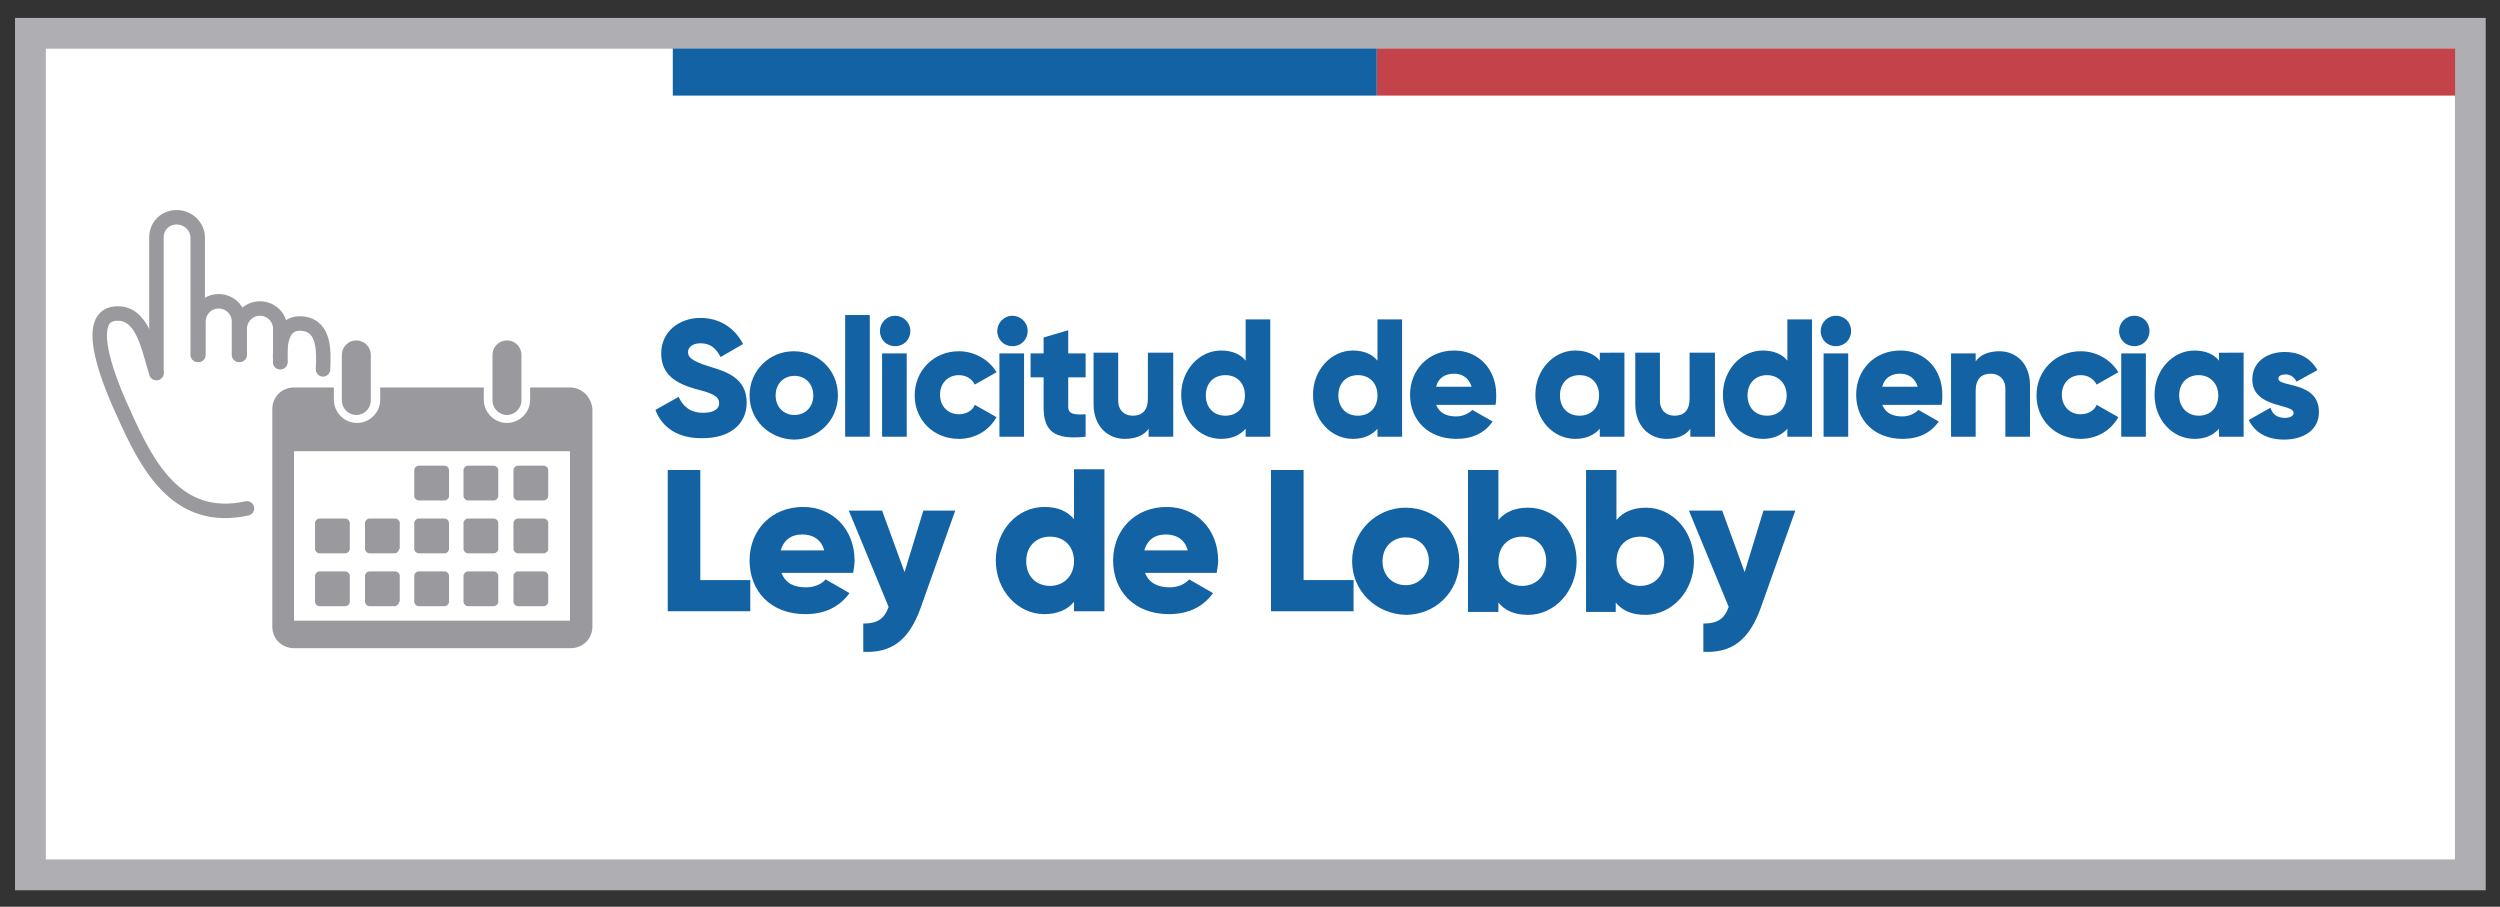 <?xml version="1.0" encoding="utf-8"?>
<!-- Generator: Adobe Illustrator 19.0.0, SVG Export Plug-In . SVG Version: 6.00 Build 0)  -->
<svg version="1.1" id="Capa_2" xmlns="http://www.w3.org/2000/svg" xmlns:xlink="http://www.w3.org/1999/xlink" x="0px" y="0px"
	 viewBox="0 0 345.2 125.2" style="enable-background:new 0 0 345.2 125.2;" xml:space="preserve">
<rect x="0" y="0" width="345.2" height="125.2" fill="#333333" stroke="none"/>
<style type="text/css">
	.st0{fill:#FFFFFF;stroke:#AEAEB3;stroke-width:4.252;stroke-miterlimit:10;}
	.st1{fill:#1262A4;}
	.st2{fill:#9A999E;}
	.st3{fill:none;stroke:#9A999E;stroke-width:2;stroke-linecap:round;stroke-linejoin:round;stroke-miterlimit:10;}
	.st4{fill:#C4424A;}
</style>
<rect id="XMLID_10_" x="4.2" y="4.6" class="st0" width="336.9" height="116.2"/>
<g id="XMLID_100_">
	<path id="XMLID_101_" class="st1" d="M90.5,56.6l3.2-1.8c0.6,1.3,1.6,2.2,3.4,2.2c1.7,0,2.2-0.7,2.2-1.3c0-1-0.9-1.4-3.3-2
		c-2.4-0.7-4.7-1.8-4.7-4.9c0-3.1,2.6-4.9,5.4-4.9c2.6,0,4.7,1.3,5.9,3.6l-3.1,1.8c-0.6-1.1-1.3-1.9-2.8-1.9c-1.1,0-1.7,0.6-1.7,1.2
		c0,0.7,0.4,1.2,2.9,2c2.4,0.7,5.2,1.6,5.2,5c0,3.1-2.5,4.9-6,4.9C93.6,60.6,91.4,59,90.5,56.6z"/>
	<path id="XMLID_103_" class="st1" d="M103.5,54.6c0-3.4,2.7-6.1,6.1-6.1c3.4,0,6.1,2.6,6.1,6.1c0,3.4-2.7,6.1-6.1,6.1
		C106.2,60.6,103.5,58,103.5,54.6z M112.3,54.6c0-1.6-1.1-2.7-2.6-2.7s-2.6,1.1-2.6,2.7s1.1,2.7,2.6,2.7S112.3,56.2,112.3,54.6z"/>
	<path id="XMLID_106_" class="st1" d="M116.7,43.5h3.4v16.8h-3.4V43.5z"/>
	<path id="XMLID_108_" class="st1" d="M121.5,45.7c0-1.1,0.9-2.1,2.1-2.1c1.1,0,2.1,0.9,2.1,2.1s-0.9,2.1-2.1,2.1
		C122.4,47.8,121.5,46.9,121.5,45.7z M121.8,48.8h3.4v11.5h-3.4V48.8z"/>
	<path id="XMLID_111_" class="st1" d="M126.3,54.6c0-3.4,2.6-6.1,6.1-6.1c2.2,0,4.2,1.2,5.2,2.9l-3,1.7c-0.4-0.8-1.2-1.3-2.2-1.3
		c-1.5,0-2.6,1.1-2.6,2.7c0,1.6,1.1,2.7,2.6,2.7c1,0,1.9-0.5,2.2-1.3l3,1.7c-1,1.8-2.9,3-5.2,3C128.9,60.6,126.3,58,126.3,54.6z"/>
	<path id="XMLID_113_" class="st1" d="M137.7,45.7c0-1.1,0.9-2.1,2.1-2.1c1.1,0,2.1,0.9,2.1,2.1s-0.9,2.1-2.1,2.1
		C138.6,47.8,137.7,46.9,137.7,45.7z M138,48.8h3.4v11.5H138V48.8z"/>
	<path id="XMLID_116_" class="st1" d="M147.5,52.1v4.1c0,1,0.9,1.1,2.4,1v3.1c-4.5,0.5-5.8-0.9-5.8-4.1v-4.1h-1.8v-3.3h1.8v-2.2
		l3.4-1v3.2h2.4v3.3H147.5z"/>
	<path id="XMLID_118_" class="st1" d="M162,48.8v11.5h-3.4v-1.1c-0.6,0.9-1.8,1.4-3.3,1.4c-2.3,0-4.3-1.7-4.3-4.8v-7.1h3.4v6.6
		c0,1.4,0.9,2.1,2,2.1c1.3,0,2.1-0.7,2.1-2.4v-6.3H162z"/>
	<path id="XMLID_120_" class="st1" d="M175.4,44.2v16.1h-3.4v-1.1c-0.8,0.9-1.9,1.4-3.4,1.4c-3,0-5.5-2.6-5.5-6.1
		c0-3.4,2.5-6.1,5.5-6.1c1.5,0,2.7,0.5,3.4,1.4v-5.7H175.4z M171.9,54.6c0-1.7-1.1-2.8-2.7-2.8c-1.6,0-2.7,1.1-2.7,2.8
		s1.1,2.8,2.7,2.8C170.8,57.4,171.9,56.3,171.9,54.6z"/>
	<path id="XMLID_123_" class="st1" d="M193.6,44.2v16.1h-3.4v-1.1c-0.8,0.9-1.9,1.4-3.4,1.4c-3,0-5.5-2.6-5.5-6.1
		c0-3.4,2.5-6.1,5.5-6.1c1.5,0,2.7,0.5,3.4,1.4v-5.7H193.6z M190.2,54.6c0-1.7-1.1-2.8-2.7-2.8s-2.7,1.1-2.7,2.8s1.1,2.8,2.7,2.8
		S190.2,56.3,190.2,54.6z"/>
	<path id="XMLID_126_" class="st1" d="M201.1,57.5c0.9,0,1.7-0.4,2.2-0.9l2.8,1.6c-1.1,1.6-2.8,2.4-5,2.4c-3.9,0-6.4-2.6-6.4-6.1
		c0-3.4,2.5-6.1,6.1-6.1c3.4,0,5.8,2.6,5.8,6.1c0,0.5,0,0.9-0.1,1.4h-8.2C198.8,57.1,199.8,57.5,201.1,57.5z M203.2,53.4
		c-0.4-1.3-1.4-1.8-2.4-1.8c-1.3,0-2.2,0.6-2.5,1.8H203.2z"/>
	<path id="XMLID_129_" class="st1" d="M224.3,48.8v11.5h-3.4v-1.1c-0.8,0.9-1.9,1.4-3.4,1.4c-3,0-5.5-2.6-5.5-6.1
		c0-3.4,2.5-6.1,5.5-6.1c1.5,0,2.7,0.5,3.4,1.4v-1.1H224.3z M220.8,54.6c0-1.7-1.1-2.8-2.7-2.8s-2.7,1.1-2.7,2.8s1.1,2.8,2.7,2.8
		S220.8,56.3,220.8,54.6z"/>
	<path id="XMLID_132_" class="st1" d="M236.8,48.8v11.5h-3.4v-1.1c-0.6,0.9-1.8,1.4-3.3,1.4c-2.3,0-4.3-1.7-4.3-4.8v-7.1h3.4v6.6
		c0,1.4,0.9,2.1,2,2.1c1.3,0,2.1-0.7,2.1-2.4v-6.3H236.8z"/>
	<path id="XMLID_134_" class="st1" d="M250.2,44.2v16.1h-3.4v-1.1c-0.8,0.9-1.9,1.4-3.4,1.4c-3,0-5.5-2.6-5.5-6.1
		c0-3.4,2.5-6.1,5.5-6.1c1.5,0,2.7,0.5,3.4,1.4v-5.7H250.2z M246.7,54.6c0-1.7-1.2-2.8-2.7-2.8c-1.6,0-2.7,1.1-2.7,2.8
		s1.1,2.8,2.7,2.8C245.6,57.4,246.7,56.3,246.7,54.6z"/>
	<path id="XMLID_137_" class="st1" d="M251.4,45.7c0-1.1,0.9-2.1,2.1-2.1s2.1,0.9,2.1,2.1s-0.9,2.1-2.1,2.1S251.4,46.9,251.4,45.7z
		 M251.8,48.8h3.4v11.5h-3.4V48.8z"/>
	<path id="XMLID_140_" class="st1" d="M262.7,57.5c0.9,0,1.7-0.4,2.2-0.9l2.8,1.6c-1.1,1.6-2.8,2.4-5,2.4c-3.9,0-6.4-2.6-6.4-6.1
		c0-3.4,2.5-6.1,6.1-6.1c3.4,0,5.8,2.6,5.8,6.1c0,0.5,0,0.9-0.1,1.4h-8.2C260.4,57.1,261.4,57.5,262.7,57.5z M264.8,53.4
		c-0.4-1.3-1.4-1.8-2.4-1.8c-1.3,0-2.2,0.6-2.5,1.8H264.8z"/>
	<path id="XMLID_143_" class="st1" d="M280.3,53.2v7.1h-3.4v-6.6c0-1.4-0.9-2.1-2-2.1c-1.3,0-2.1,0.7-2.1,2.4v6.3h-3.4V48.8h3.4v1.1
		c0.6-0.9,1.8-1.4,3.3-1.4C278.3,48.5,280.3,50.1,280.3,53.2z"/>
	<path id="XMLID_145_" class="st1" d="M281.2,54.6c0-3.4,2.6-6.1,6.1-6.1c2.2,0,4.2,1.2,5.2,2.9l-3,1.7c-0.4-0.8-1.2-1.3-2.2-1.3
		c-1.5,0-2.6,1.1-2.6,2.7c0,1.6,1.1,2.7,2.6,2.7c1,0,1.9-0.5,2.2-1.3l3,1.7c-1,1.8-2.9,3-5.2,3C283.8,60.6,281.2,58,281.2,54.6z"/>
	<path id="XMLID_147_" class="st1" d="M292.6,45.7c0-1.1,0.9-2.1,2.1-2.1s2.1,0.9,2.1,2.1s-0.9,2.1-2.1,2.1S292.6,46.9,292.6,45.7z
		 M292.9,48.8h3.4v11.5h-3.4V48.8z"/>
	<path id="XMLID_150_" class="st1" d="M309.8,48.8v11.5h-3.4v-1.1c-0.8,0.9-1.9,1.4-3.4,1.4c-3,0-5.5-2.6-5.5-6.1
		c0-3.4,2.5-6.1,5.5-6.1c1.5,0,2.7,0.5,3.4,1.4v-1.1H309.8z M306.3,54.6c0-1.7-1.2-2.8-2.7-2.8c-1.6,0-2.7,1.1-2.7,2.8
		s1.2,2.8,2.7,2.8C305.2,57.4,306.3,56.3,306.3,54.6z"/>
	<path id="XMLID_153_" class="st1" d="M320.2,56.9c0,2.6-2.3,3.8-4.8,3.8c-2.3,0-4-0.9-4.9-2.7l3-1.7c0.3,0.9,0.9,1.4,2,1.4
		c0.8,0,1.2-0.3,1.2-0.7c0-1.3-5.7-0.6-5.7-4.6c0-2.5,2.1-3.8,4.5-3.8c1.9,0,3.5,0.8,4.5,2.5l-2.9,1.6c-0.3-0.6-0.8-1-1.5-1
		c-0.6,0-1,0.2-1,0.6C314.6,53.5,320.2,52.6,320.2,56.9z"/>
</g>
<g id="XMLID_6_">
	<path id="XMLID_7_" class="st1" d="M103.6,80.1v4.3H92.2V64.9h4.5v15.2H103.6z"/>
	<path id="XMLID_64_" class="st1" d="M111.3,81.1c1.1,0,2.1-0.4,2.7-1.1l3.3,1.9c-1.4,1.9-3.4,2.9-6.1,2.9c-4.8,0-7.7-3.2-7.7-7.4
		s3-7.4,7.4-7.4c4.1,0,7.1,3.1,7.1,7.4c0,0.6-0.1,1.1-0.2,1.7h-9.9C108.5,80.6,109.7,81.1,111.3,81.1z M113.8,76
		c-0.4-1.6-1.7-2.2-3-2.2c-1.6,0-2.6,0.8-3,2.2H113.8z"/>
	<path id="XMLID_76_" class="st1" d="M131.9,70.5L127.1,84c-1.6,4.4-4,6.2-7.9,6v-3.9c1.9,0,2.9-0.6,3.5-2.3l-5.5-13.3h4.6l3.1,8.5
		l2.6-8.5H131.9z"/>
	<path id="XMLID_78_" class="st1" d="M152.5,64.9v19.5h-4.2v-1.3c-0.9,1.1-2.3,1.7-4.1,1.7c-3.6,0-6.7-3.2-6.7-7.4s3-7.4,6.7-7.4
		c1.9,0,3.2,0.6,4.1,1.7v-6.9H152.5z M148.3,77.5c0-2.1-1.4-3.4-3.3-3.4s-3.3,1.3-3.3,3.4s1.4,3.4,3.3,3.4S148.3,79.5,148.3,77.5z"
		/>
	<path id="XMLID_82_" class="st1" d="M161.5,81.1c1.1,0,2.1-0.4,2.7-1.1l3.3,1.9c-1.4,1.9-3.4,2.9-6.1,2.9c-4.8,0-7.7-3.2-7.7-7.4
		s3-7.4,7.4-7.4c4.1,0,7.1,3.1,7.1,7.4c0,0.6-0.1,1.1-0.2,1.7h-9.9C158.7,80.6,160,81.1,161.5,81.1z M164,76c-0.4-1.6-1.7-2.2-3-2.2
		c-1.6,0-2.6,0.8-3,2.2H164z"/>
	<path id="XMLID_87_" class="st1" d="M186.9,80.1v4.3h-11.4V64.9h4.5v15.2H186.9z"/>
	<path id="XMLID_89_" class="st1" d="M186.7,77.5c0-4.1,3.3-7.4,7.4-7.4c4.1,0,7.4,3.2,7.4,7.4s-3.3,7.4-7.4,7.4
		C190,84.8,186.7,81.6,186.7,77.5z M197.3,77.5c0-2-1.4-3.3-3.2-3.3s-3.2,1.3-3.2,3.3s1.4,3.3,3.2,3.3S197.3,79.4,197.3,77.5z"/>
	<path id="XMLID_92_" class="st1" d="M217.7,77.5c0,4.1-3,7.4-6.7,7.4c-1.9,0-3.2-0.6-4.1-1.7v1.3h-4.2V64.9h4.2v6.9
		c0.9-1.1,2.3-1.7,4.1-1.7C214.7,70.1,217.7,73.3,217.7,77.5z M213.5,77.5c0-2.1-1.4-3.4-3.3-3.4s-3.3,1.3-3.3,3.4s1.4,3.4,3.3,3.4
		S213.5,79.5,213.5,77.5z"/>
	<path id="XMLID_95_" class="st1" d="M233.9,77.5c0,4.1-3,7.4-6.7,7.4c-1.9,0-3.2-0.6-4.1-1.7v1.3H219V64.9h4.2v6.9
		c0.9-1.1,2.3-1.7,4.1-1.7C230.9,70.1,233.9,73.3,233.9,77.5z M229.8,77.5c0-2.1-1.4-3.4-3.3-3.4s-3.3,1.3-3.3,3.4s1.4,3.4,3.3,3.4
		S229.8,79.5,229.8,77.5z"/>
	<path id="XMLID_98_" class="st1" d="M247.9,70.5L243.1,84c-1.6,4.4-4,6.2-7.9,6v-3.9c1.9,0,2.9-0.6,3.5-2.3l-5.5-13.3h4.6l3.1,8.5
		l2.6-8.5H247.9z"/>
</g>
<g id="XMLID_60_">
	<g id="XMLID_215_">
		<g id="XMLID_216_">
			<path id="XMLID_234_" class="st2" d="M51.2,55.3c0,1.1-0.9,2-2,2l0,0c-1.1,0-2-0.9-2-2V49c0-1.1,0.9-2,2-2l0,0c1.1,0,2,0.9,2,2
				V55.3z"/>
			<path id="XMLID_233_" class="st2" d="M72,55.3c0,1.1-0.9,2-2,2l0,0c-1.1,0-2-0.9-2-2V49c0-1.1,0.9-2,2-2l0,0c1.1,0,2,0.9,2,2
				V55.3z"/>
			<path id="XMLID_230_" class="st2" d="M78.7,53.5h-5.5v1.7c0,1.8-1.5,3.2-3.2,3.2c-1.8,0-3.2-1.5-3.2-3.2v-1.7H52.5v1.7
				c0,1.8-1.5,3.2-3.2,3.2c-1.8,0-3.2-1.5-3.2-3.2v-1.7h-5.5c-1.7,0-3,1.3-3,3v30c0,1.7,1.3,3,3,3h38.2c1.7,0,3-1.3,3-3v-30
				C81.7,54.9,80.4,53.5,78.7,53.5z M78.6,85.7H40.6V62.3h38.1V85.7z"/>
			<path id="XMLID_229_" class="st2" d="M48.3,75.8c0,0.3-0.3,0.6-0.6,0.6h-3.6c-0.3,0-0.6-0.3-0.6-0.6v-3.6c0-0.3,0.3-0.6,0.6-0.6
				h3.6c0.3,0,0.6,0.3,0.6,0.6V75.8z"/>
			<path id="XMLID_228_" class="st2" d="M48.3,83.1c0,0.3-0.3,0.6-0.6,0.6h-3.6c-0.3,0-0.6-0.3-0.6-0.6v-3.6c0-0.3,0.3-0.6,0.6-0.6
				h3.6c0.3,0,0.6,0.3,0.6,0.6V83.1z"/>
			<path id="XMLID_227_" class="st2" d="M55.1,75.8c0,0.3-0.3,0.6-0.6,0.6H51c-0.3,0-0.6-0.3-0.6-0.6v-3.6c0-0.3,0.3-0.6,0.6-0.6
				h3.6c0.3,0,0.6,0.3,0.6,0.6V75.8z"/>
			<path id="XMLID_226_" class="st2" d="M55.1,83.1c0,0.3-0.3,0.6-0.6,0.6H51c-0.3,0-0.6-0.3-0.6-0.6v-3.6c0-0.3,0.3-0.6,0.6-0.6
				h3.6c0.3,0,0.6,0.3,0.6,0.6V83.1z"/>
			<path id="XMLID_225_" class="st2" d="M62,68.5c0,0.3-0.3,0.6-0.6,0.6h-3.6c-0.3,0-0.6-0.3-0.6-0.6v-3.6c0-0.3,0.3-0.6,0.6-0.6
				h3.6c0.3,0,0.6,0.3,0.6,0.6V68.5z"/>
			<path id="XMLID_224_" class="st2" d="M62,75.8c0,0.3-0.3,0.6-0.6,0.6h-3.6c-0.3,0-0.6-0.3-0.6-0.6v-3.6c0-0.3,0.3-0.6,0.6-0.6
				h3.6c0.3,0,0.6,0.3,0.6,0.6V75.8z"/>
			<path id="XMLID_223_" class="st2" d="M62,83.1c0,0.3-0.3,0.6-0.6,0.6h-3.6c-0.3,0-0.6-0.3-0.6-0.6v-3.6c0-0.3,0.3-0.6,0.6-0.6
				h3.6c0.3,0,0.6,0.3,0.6,0.6V83.1z"/>
			<path id="XMLID_222_" class="st2" d="M68.8,68.5c0,0.3-0.3,0.6-0.6,0.6h-3.6c-0.3,0-0.6-0.3-0.6-0.6v-3.6c0-0.3,0.3-0.6,0.6-0.6
				h3.6c0.3,0,0.6,0.3,0.6,0.6V68.5z"/>
			<path id="XMLID_221_" class="st2" d="M68.8,75.8c0,0.3-0.3,0.6-0.6,0.6h-3.6c-0.3,0-0.6-0.3-0.6-0.6v-3.6c0-0.3,0.3-0.6,0.6-0.6
				h3.6c0.3,0,0.6,0.3,0.6,0.6V75.8z"/>
			<path id="XMLID_220_" class="st2" d="M68.8,83.1c0,0.3-0.3,0.6-0.6,0.6h-3.6c-0.3,0-0.6-0.3-0.6-0.6v-3.6c0-0.3,0.3-0.6,0.6-0.6
				h3.6c0.3,0,0.6,0.3,0.6,0.6V83.1z"/>
			<path id="XMLID_219_" class="st2" d="M75.7,68.5c0,0.3-0.3,0.6-0.6,0.6h-3.6c-0.3,0-0.6-0.3-0.6-0.6v-3.6c0-0.3,0.3-0.6,0.6-0.6
				h3.6c0.3,0,0.6,0.3,0.6,0.6V68.5z"/>
			<path id="XMLID_218_" class="st2" d="M75.7,75.8c0,0.3-0.3,0.6-0.6,0.6h-3.6c-0.3,0-0.6-0.3-0.6-0.6v-3.6c0-0.3,0.3-0.6,0.6-0.6
				h3.6c0.3,0,0.6,0.3,0.6,0.6V75.8z"/>
			<path id="XMLID_217_" class="st2" d="M75.7,83.1c0,0.3-0.3,0.6-0.6,0.6h-3.6c-0.3,0-0.6-0.3-0.6-0.6v-3.6c0-0.3,0.3-0.6,0.6-0.6
				h3.6c0.3,0,0.6,0.3,0.6,0.6V83.1z"/>
		</g>
	</g>
</g>
<g id="XMLID_16_">
	<g id="XMLID_59_">
		<path id="XMLID_4_" class="st3" d="M38.7,50v-4.6c0-1.6-1.3-2.8-2.8-2.8l0,0c-1.6,0-2.8,1.3-2.8,2.8V49"/>
		<path id="XMLID_3_" class="st3" d="M33,49v-4.6c0-1.6-1.3-2.8-2.8-2.8h0c-1.6,0-2.8,1.3-2.8,2.8V49"/>
		<path id="XMLID_62_" class="st3" d="M34.1,70.2c-9.7,2.1-13.8-5.9-17.1-13.3c-1-2.2-6.5-14.1-0.4-13.6c3.4,0.3,4.1,5.7,5,8.2"/>
		<path id="XMLID_63_" class="st3" d="M38.7,50c-0.1-2.2,0-5.7,3.2-5.3c3,0.4,2.8,4,2.7,6.3"/>
		<path id="XMLID_5_" class="st3" d="M21.6,51.5V32.8c0-0.8,0.3-1.5,0.8-2s1.2-0.8,2-0.8c1.6,0,2.9,1.3,2.9,2.8V49"/>
	</g>
</g>
<rect id="XMLID_2_" x="190.1" y="6.7" class="st4" width="148.9" height="6.5"/>
<rect id="XMLID_1_" x="92.9" y="6.7" class="st1" width="97.2" height="6.5"/>
</svg>
